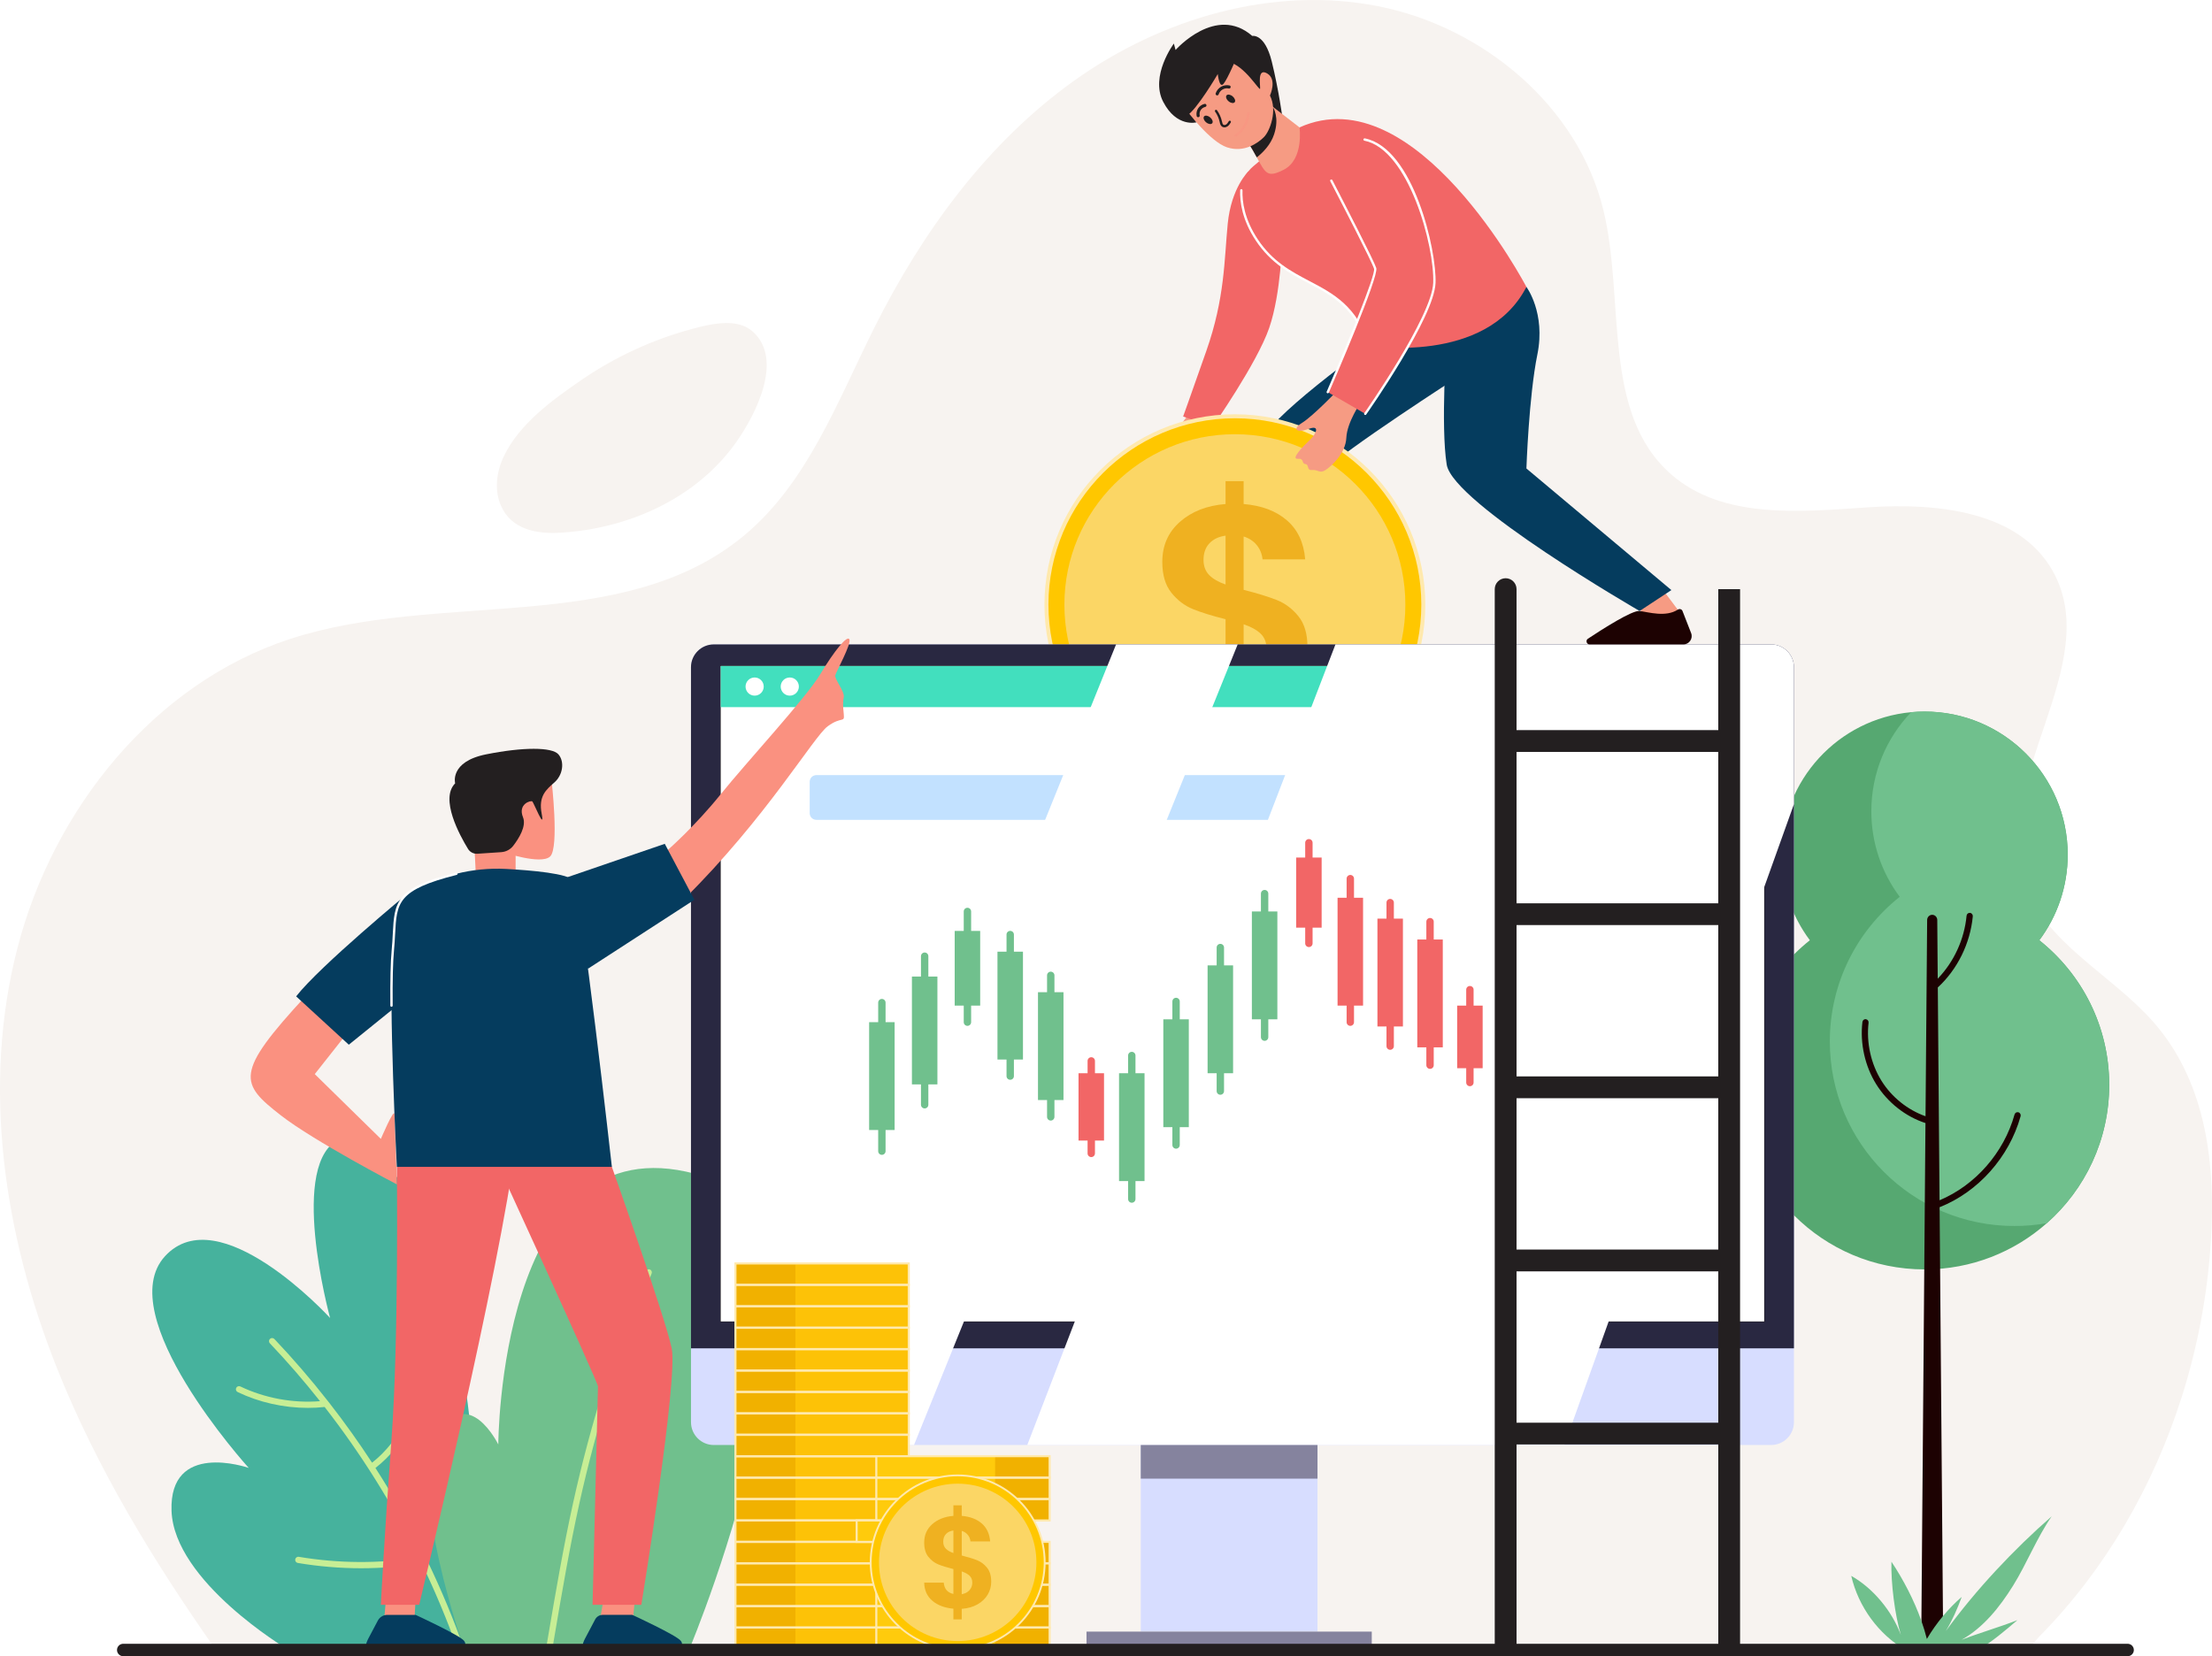 <?xml version="1.0" encoding="utf-8"?>
<!-- Generator: Adobe Illustrator 25.1.0, SVG Export Plug-In . SVG Version: 6.00 Build 0)  -->
<svg version="1.1" id="Layer_2" xmlns="http://www.w3.org/2000/svg" xmlns:xlink="http://www.w3.org/1999/xlink" x="0px" y="0px"
	 viewBox="0 0 2386.08 1786.94" style="enable-background:new 0 0 2386.08 1786.94;" xml:space="preserve">
<style type="text/css">
	.st0{fill:#F7F3F0;}
	.st1{fill:#56A871;}
	.st2{fill:#70C08D;}
	.st3{fill:#46B29D;}
	.st4{fill:#C7EE95;}
	.st5{fill:#231F20;}
	.st6{fill:#F69B83;}
	.st7{fill:#F26666;}
	.st8{fill:#1D0202;}
	.st9{fill:#053C5E;}
	.st10{fill:#FA9180;}
	.st11{fill:#FFC700;}
	.st12{fill:#FFE9AD;}
	.st13{fill:#FBD665;}
	.st14{fill:#EFB121;}
	.st15{fill:#D7DDFF;}
	.st16{fill:#292841;}
	.st17{fill:none;stroke:#231F20;stroke-miterlimit:10;}
	.st18{fill:#FFFFFF;}
	.st19{fill:#C2E1FF;}
	.st20{fill:#42DFBE;}
	.st21{fill:#A6A6C9;}
	.st22{fill:#85839E;}
	.st23{filter:url(#Adobe_OpacityMaskFilter);}
	.st24{filter:url(#Adobe_OpacityMaskFilter_1_);}
	.st25{mask:url(#SVGID_1_);fill:url(#SVGID_2_);}
	.st26{fill:url(#SVGID_3_);}
	.st27{filter:url(#Adobe_OpacityMaskFilter_2_);}
	.st28{filter:url(#Adobe_OpacityMaskFilter_3_);}
	.st29{mask:url(#SVGID_4_);fill:url(#SVGID_5_);}
	.st30{fill:url(#SVGID_6_);}
	.st31{fill:#FDC207;}
	.st32{fill:#F1B100;}
	.st33{fill:#FFCB0C;}
	.st34{opacity:0.46;}
</style>
<g>
	<path class="st0" d="M2385.62,1324.17c-2.49,61.93-13.37,123.89-32.26,183.3c-30.54,95.97-81.92,185.32-152.49,257.12
		c-0.6,0.6-1.21,1.21-1.78,1.85c-2.25,2.25-11.02,13.78-13.94,13.78H232.93c-67.34-95.83-128.46-195.97-171.67-304.57
		c-57.02-143.41-81.12-303.96-42.31-453.36C57.73,872.93,166,737.48,312.67,689.46c161.36-52.82,359.24-3.12,489.85-111.59
		c68.52-56.85,100.84-144.83,140.69-224.46c51.68-103.29,121.84-199.63,215.93-266.7c94.09-67.04,214.11-102.35,327.45-80.01
		c113.37,22.35,215.99,108.1,243.08,220.4c23.52,97.55-2.49,218.48,72.95,284.64c55.71,48.79,139.08,40.52,212.97,35.58
		c73.86-4.94,162.2,4.1,198.59,68.58c56.82,100.74-67.98,226.68-30.71,336.16c22.38,65.69,94.09,98.82,139.78,151.04
		C2376.51,1163.95,2388.78,1245.98,2385.62,1324.17z"/>
	<path class="st1" d="M2275.2,1170.44c0,59.44-26.01,112.77-67.3,149.26c-35.11,31.05-81.28,49.9-131.86,49.9
		c-110.01,0-199.16-89.15-199.16-199.16c0-63.21,29.47-119.49,75.4-155.98c-19.25-25.77-30.65-57.73-30.65-92.34
		c0-80.41,61.42-146.44,139.92-153.73c4.77-0.44,9.61-0.67,14.48-0.67c85.28,0,154.4,69.12,154.4,154.4
		c0,34.61-11.39,66.57-30.65,92.34C2245.73,1050.95,2275.2,1107.23,2275.2,1170.44z"/>
	<path class="st2" d="M2275.2,1170.44c0,59.44-26.01,112.77-67.3,149.26c-11.32,2.02-22.98,3.06-34.91,3.06
		c-110.01,0-199.16-89.18-199.16-199.16c0-63.24,29.47-119.52,75.4-156.01c-19.25-25.74-30.64-57.69-30.64-92.3
		c0-41.5,16.36-79.17,42.98-106.89c4.77-0.44,9.61-0.67,14.48-0.67c85.28,0,154.4,69.12,154.4,154.4
		c0,34.61-11.39,66.57-30.65,92.34C2245.73,1050.95,2275.2,1107.23,2275.2,1170.44z"/>
	<g>
		<path class="st3" d="M508.71,1779.09H309.59c0,0-121.94-72.68-124.56-149.09c-2.59-75.37,80.95-47.01,83.27-46.24
			c-1.92-2.12-148.69-164.78-90.29-228.43c58.13-63.34,175.57,63.94,178.06,66.67c-0.84-3.23-46-169.66,11.39-193.48
			c57.93-24.06,132.49,177.76,141.26,329.94C517.48,1710.61,508.71,1779.09,508.71,1779.09z"/>
		<path class="st4" d="M500.62,1779.09h-7.16c-11.22-31.49-24.09-62.26-38.61-92.31c-21.67,3.49-43.51,5.24-65.32,5.24
			c-22.82,0-45.63-1.92-68.31-5.71c-1.81-0.3-3.06-2.02-2.76-3.86c0.3-1.81,2.05-3.09,3.86-2.76c42.94,7.19,86.46,7.46,129.44,0.77
			c-28.16-57.39-62.2-111.86-101.58-162.43c-5.98,0.67-12,0.97-18.04,0.97c-26.08,0-52.39-5.85-75.77-17.07
			c-1.68-0.81-2.39-2.82-1.58-4.5c0.81-1.65,2.79-2.35,4.47-1.55c26.41,12.63,56.72,18.21,85.95,15.89
			c-17.07-21.57-35.11-42.44-54.13-62.47c-1.28-1.34-1.21-3.46,0.13-4.74c1.34-1.28,3.46-1.21,4.74,0.1
			c20.23,21.34,39.42,43.58,57.43,66.6c0.81,0.94,1.55,1.88,2.25,2.86c16.16,20.7,31.38,42.07,45.7,64.01
			c30.61-23.92,48.59-62.74,47.01-101.55c-0.07-1.88,1.34-3.43,3.23-3.53c1.78-0.13,3.39,1.38,3.49,3.23
			c1.68,41.2-17.51,82.33-50.07,107.53c0,0.03,0,0.03,0,0.03c19.79,30.81,37.77,62.74,53.8,95.63c0.87,1.71,1.71,3.43,2.49,5.14
			C476.05,1715.34,489.19,1746.86,500.62,1779.09z"/>
	</g>
	<g>
		<path class="st2" d="M743.67,1779.09H500.69c0,0-61.96-175.27-28.8-231.08c33.17-55.81,65.62,10.45,65.62,10.45
			s0.87-338.21,202.65-294.35C941.92,1307.99,743.67,1779.09,743.67,1779.09z"/>
		<g>
			<path class="st4" d="M702.91,1374.05c-33.03,80.07-59.27,163.58-77.99,248.15c-10.58,47.88-18.95,97.11-27.05,144.72l-2.08,12.16
				h-6.82l2.25-13.27c8.13-47.72,16.53-97.01,27.15-145.06c18.78-84.98,45.13-168.85,78.33-249.26c0.71-1.71,2.69-2.52,4.37-1.81
				C702.78,1370.39,703.62,1372.33,702.91,1374.05z"/>
		</g>
	</g>
	<path class="st5" d="M1290.63,132c0,0-21.43,5.79-35.9-22.17c-14.48-27.96,11.51-62.84,11.51-62.84l1.85,6.91
		c0,0,43.55-49.35,82.7-15.13c0,0,13.49-3.04,21.05,27.6s11.84,62.55,11.84,62.55s-12.83-17.44-21.71-24.02
		s-26.64-27.88-33.22-31.05c-6.59-3.17-5.6-3.82-17.11,1.44c-11.51,5.26-20.07,19.08-22.04,22.37
		C1287.62,100.94,1276.2,111.4,1290.63,132z"/>
	<path class="st6" d="M1283.73,444.39c0,0-13.21,20.62-23.52,26.42c-10.31,5.8-27.39,10.63-26.1,15.47
		c1.29,4.83,6.12,5.48,14.82,2.9c8.7-2.58-1.61,6.2-9.67,19.69c-8.06,13.5,2.58,12.53,8.38,9.63c5.8-2.9,1.93,5.48,11.28,0.97
		c9.34-4.51,12.08-0.32,17.32-5.8c5.24-5.48,10.07-5.16,11.36-17.08c1.29-11.92,20.62-46.08,20.62-46.08L1283.73,444.39z"/>
	<path class="st7" d="M1346.51,185.02c0,0-18.32,17.52-22.15,56.25c-3.83,38.73-2.94,80.05-23.15,137.52
		c-20.2,57.47-24.97,70.58-24.97,70.58l31.63,11.24c0,0,48.1-68.71,61.21-106.81c13.12-38.1,13.59-93.7,14.6-95.57
		C1384.7,256.36,1346.51,185.02,1346.51,185.02z"/>
	<polygon class="st6" points="1793.17,635.64 1812.81,661.74 1780.7,678.84 1766.61,652.73 	"/>
	<path class="st8" d="M1247.75,695.27c-3.32,0-4.63-4.3-1.87-6.13c15.92-10.55,47.86-30.93,55.78-29.92
		c9.77,1.25,28.25,6.98,41.23-1.5c1.81-1.18,4.23-0.53,5.02,1.48l9.31,23.85c2.29,5.87-2.04,12.21-8.34,12.21H1247.75z"/>
	<path class="st9" d="M1646.54,309.56c0,0,20.99,27.91,11.79,73.04c-9.19,45.13-11.79,122.85-11.79,122.85l156.37,131.21
		l-34.26,22.56c0,0-201.41-116.16-208.09-157.95c-6.69-41.79,0-135.39,0-135.39S1601.32,305.05,1646.54,309.56z"/>
	<path class="st9" d="M1574.59,405.54c0,0-125.67,80.74-149.12,104.84c-23.44,24.09-90.39,160.19-90.39,160.19l-33.87-7.16
		c0,0,46.13-158.88,60.46-189.49c14.32-30.6,131.1-112.65,131.1-112.65l106.57-9.77L1574.59,405.54z"/>
	<polygon class="st10" points="416.29,1726 413.96,1752.16 446.85,1750.61 448.45,1723.93 	"/>
	<polygon class="st10" points="651.75,1721.37 646.44,1752.16 682.22,1752.16 685.72,1717.65 	"/>
	<path class="st9" d="M397.26,1767.99l10.3-19.48c2.01-3.81,5.97-6.19,10.27-6.19h30.48c0,0,47.7,21.99,52.27,27.98
		c4.57,5.99-3.27,9.95-8.49,9.93c-4.3-0.01-68.79,0-91.49,0c-3.86,0-6.59-3.78-5.38-7.45l0,0
		C395.76,1771.13,396.44,1769.53,397.26,1767.99z"/>
	<path class="st9" d="M631.03,1767.99l10.97-20.75c1.6-3.03,4.75-4.93,8.18-4.93h31.9c0,0,47.7,21.99,52.27,27.98
		c4.57,5.99-3.27,9.95-8.49,9.93c-4.3-0.01-68.79,0-91.49,0c-3.86,0-6.59-3.78-5.38-7.45l0,0
		C629.53,1771.13,630.21,1769.53,631.03,1767.99z"/>
	<path class="st10" d="M374.21,1114.97l-34.67,43.91l71.29,69.9c0,0,14.4-33.77,14.68-26.75c0.29,7.03,2.72,75.9,2.72,75.9
		s-89.47-46.69-125.08-74.39c-44.66-34.74-50.45-45.49,26.23-128.53L374.21,1114.97z"/>
	<g>
		<g>
			
				<ellipse transform="matrix(0.707 -0.707 0.707 0.707 -71.16 1132.987)" class="st11" cx="1332.06" cy="652.39" rx="203.26" ry="203.26"/>
			<path class="st12" d="M1126.64,652.39c0-113.27,92.15-205.42,205.42-205.42c113.27,0,205.42,92.15,205.42,205.42
				s-92.15,205.42-205.42,205.42C1218.79,857.81,1126.64,765.66,1126.64,652.39z M1130.95,652.39
				c0,110.89,90.22,201.11,201.11,201.11c110.89,0,201.11-90.22,201.11-201.11c0-110.89-90.22-201.11-201.11-201.11
				C1221.17,451.28,1130.95,541.5,1130.95,652.39z"/>
		</g>
		<circle class="st13" cx="1332.06" cy="652.39" r="183.9"/>
		<g>
			<path class="st14" d="M1402.27,727.63c-5.38,9.24-13.3,16.86-23.76,22.84c-10.46,5.99-22.8,9.49-37.01,10.51v24.67H1322v-24.98
				c-20.31-1.83-36.66-7.97-49.04-18.43c-12.39-10.46-18.78-24.62-19.19-42.49h45.69c1.22,14.62,8.73,23.45,22.54,26.5v-58.18
				c-14.62-3.65-26.4-7.31-35.33-10.96c-8.94-3.66-16.65-9.55-23.15-17.67c-6.5-8.12-9.75-19.19-9.75-33.2
				c0-17.67,6.35-32.08,19.04-43.25c12.69-11.16,29.09-17.56,49.19-19.19v-24.67h19.49v24.67c19.49,1.62,35.08,7.51,46.76,17.67
				c11.68,10.15,18.22,24.17,19.64,42.03h-45.99c-0.61-5.89-2.69-11.01-6.24-15.38c-3.55-4.36-8.28-7.46-14.16-9.29v57.57
				c15.23,3.86,27.26,7.57,36.09,11.12c8.83,3.56,16.5,9.34,23,17.36c6.5,8.02,9.75,19.04,9.75,33.05
				C1410.34,708.49,1407.64,718.38,1402.27,727.63z M1304.34,620.41c4.06,4.17,9.95,7.57,17.66,10.21v-52.7
				c-7.31,1.02-13.1,3.76-17.36,8.23c-4.27,4.47-6.4,10.46-6.4,17.97C1298.25,610.81,1300.27,616.25,1304.34,620.41z
				 M1359.62,717.42c4.36-4.87,6.55-10.76,6.55-17.67c0-6.7-2.13-12.08-6.39-16.14c-4.27-4.06-10.36-7.41-18.28-10.05v53.3
				C1349.21,725.44,1355.25,722.29,1359.62,717.42z"/>
		</g>
	</g>
	<path class="st15" d="M1935.12,719.9v814.52c0,13.58-11.02,24.63-24.63,24.63H770c-13.61,0-24.63-11.06-24.63-24.63V719.9
		c0-13.61,11.02-24.63,24.63-24.63h1140.49C1924.09,695.27,1935.12,706.29,1935.12,719.9z"/>
	<path class="st16" d="M1935.12,719.9v734.85H745.36V719.9c0-13.61,11.02-24.63,24.63-24.63h1140.49
		C1924.09,695.27,1935.12,706.29,1935.12,719.9z"/>
	<rect x="777.45" y="718.56" class="st17" width="1125.57" height="707.19"/>
	<rect x="777.45" y="718.56" class="st18" width="1125.57" height="707.19"/>
	<path class="st19" d="M1817.66,884.54H880.6c-3.97,0-7.18-3.21-7.18-7.18v-33.89c0-3.97,3.21-7.18,7.18-7.18h937.06
		c3.97,0,7.18,3.21,7.18,7.18v33.89C1824.83,881.33,1821.62,884.54,1817.66,884.54z"/>
	<rect x="777.45" y="718.56" class="st20" width="1125.57" height="44.39"/>
	<circle class="st18" cx="814.03" cy="740.75" r="9.8"/>
	<circle class="st18" cx="851.94" cy="740.75" r="9.8"/>
	<circle class="st18" cx="889.86" cy="740.75" r="9.8"/>
	
		<ellipse transform="matrix(0.25 -0.968 0.968 0.25 -450.686 2424.84)" class="st21" cx="1340.24" cy="1503.4" rx="37.69" ry="37.69"/>
	<rect x="1230.55" y="1559.05" class="st15" width="190.64" height="201.32"/>
	<rect x="1172.01" y="1760.37" class="st22" width="307.71" height="19.86"/>
	<defs>
		<filter id="Adobe_OpacityMaskFilter" filterUnits="userSpaceOnUse" x="854.74" y="695.27" width="480.34" height="863.78">
			<feFlood  style="flood-color:white;flood-opacity:1" result="back"/>
			<feBlend  in="SourceGraphic" in2="back" mode="normal"/>
		</filter>
	</defs>
	<mask maskUnits="userSpaceOnUse" x="854.74" y="695.27" width="480.34" height="863.78" id="SVGID_1_">
		<g class="st23">
			<defs>
				<filter id="Adobe_OpacityMaskFilter_1_" filterUnits="userSpaceOnUse" x="854.74" y="695.27" width="480.34" height="863.78">
					<feFlood  style="flood-color:white;flood-opacity:1" result="back"/>
					<feBlend  in="SourceGraphic" in2="back" mode="normal"/>
				</filter>
			</defs>
			<mask maskUnits="userSpaceOnUse" x="854.74" y="695.27" width="480.34" height="863.78" id="SVGID_1_">
				<g class="st24">
				</g>
			</mask>
			<linearGradient id="SVGID_2_" gradientUnits="userSpaceOnUse" x1="992.755" y1="1384.372" x2="1770.999" y2="-575.111">
				<stop  offset="0" style="stop-color:#000000"/>
				<stop  offset="1" style="stop-color:#FFFFFF"/>
			</linearGradient>
			<polygon class="st25" points="1335.08,695.27 1028.09,1454.75 985.92,1559.05 854.74,1559.05 896.91,1454.75 1203.9,695.27 			
				"/>
		</g>
	</mask>
	<linearGradient id="SVGID_3_" gradientUnits="userSpaceOnUse" x1="992.755" y1="1384.372" x2="1770.999" y2="-575.111">
		<stop  offset="0" style="stop-color:#FFFFFF"/>
		<stop  offset="1" style="stop-color:#FFFFFF"/>
	</linearGradient>
	<polygon class="st26" points="1335.08,695.27 1028.09,1454.75 985.92,1559.05 854.74,1559.05 896.91,1454.75 1203.9,695.27 	"/>
	<defs>
		<filter id="Adobe_OpacityMaskFilter_2_" filterUnits="userSpaceOnUse" x="1108.13" y="695.27" width="826.98" height="863.78">
			<feFlood  style="flood-color:white;flood-opacity:1" result="back"/>
			<feBlend  in="SourceGraphic" in2="back" mode="normal"/>
		</filter>
	</defs>
	<mask maskUnits="userSpaceOnUse" x="1108.13" y="695.27" width="826.98" height="863.78" id="SVGID_4_">
		<g class="st27">
			<defs>
				<filter id="Adobe_OpacityMaskFilter_3_" filterUnits="userSpaceOnUse" x="1108.13" y="695.27" width="826.98" height="863.78">
					<feFlood  style="flood-color:white;flood-opacity:1" result="back"/>
					<feBlend  in="SourceGraphic" in2="back" mode="normal"/>
				</filter>
			</defs>
			<mask maskUnits="userSpaceOnUse" x="1108.13" y="695.27" width="826.98" height="863.78" id="SVGID_4_">
				<g class="st28">
				</g>
			</mask>
			<linearGradient id="SVGID_5_" gradientUnits="userSpaceOnUse" x1="1397.957" y1="1545.305" x2="2176.201" y2="-414.177">
				<stop  offset="0" style="stop-color:#000000"/>
				<stop  offset="1" style="stop-color:#FFFFFF"/>
			</linearGradient>
			<path class="st29" d="M1935.12,719.9v147.71l-210.25,587.13l-37.37,104.3h-579.37l40.12-104.3l292.31-759.48h469.93
				C1924.09,695.27,1935.12,706.29,1935.12,719.9z"/>
		</g>
	</mask>
	<linearGradient id="SVGID_6_" gradientUnits="userSpaceOnUse" x1="1397.957" y1="1545.305" x2="2176.201" y2="-414.177">
		<stop  offset="0" style="stop-color:#FFFFFF"/>
		<stop  offset="1" style="stop-color:#FFFFFF"/>
	</linearGradient>
	<path class="st30" d="M1935.12,719.9v147.71l-210.25,587.13l-37.37,104.3h-579.37l40.12-104.3l292.31-759.48h469.93
		C1924.09,695.27,1935.12,706.29,1935.12,719.9z"/>
	<path class="st7" d="M1351.91,179.4c-7.7,6.48-12.51,15.86-12.88,25.92c-0.47,12.97,2.33,32.01,16.64,53.55
		c37.32,56.16,95.31,39.36,120.84,114.08c0,0,126.44,21.13,170.03-63.37c0,0-119.49-228.6-244.76-172.12L1351.91,179.4z"/>
	<g>
		<path class="st18" d="M1476.51,374.19c-0.53,0-1.01-0.33-1.19-0.85c-14.24-41.69-38.45-54.43-64.08-67.92
			c-19.75-10.39-40.18-21.14-56.62-45.87c-14.74-22.18-17.3-41.77-16.85-54.29c0.03-0.68,0.58-1.21,1.26-1.21c0.01,0,0.03,0,0.05,0
			c0.7,0.03,1.24,0.61,1.21,1.31c-0.44,12.15,2.06,31.18,16.43,52.8c16.08,24.2,36.22,34.79,55.69,45.03
			c26.09,13.72,50.72,26.69,65.29,69.33c0.23,0.66-0.12,1.37-0.78,1.6C1476.78,374.17,1476.65,374.19,1476.51,374.19z"/>
	</g>
	<path class="st6" d="M1442.56,421.55c0,0-25.95,27.1-37.82,34.53c-11.87,7.43-5.52,11.3,7.18,6.61c12.7-4.69,7.45,6.07,0.83,12.15
		c-6.63,6.07-20.71,20.71-12.98,20.15c7.73-0.55,3.59,4.96,8.28,5.65c4.69,0.7,0.83,7.05,7.45,6.49c6.63-0.55,8.01,4.14,14.36,0
		s21.67-17.95,22.43-34.79s15.39-37.82,15.39-37.82L1442.56,421.55z"/>
	<path class="st7" d="M428.06,1258.94c0,0,2.28,185.16-5.8,294.73c-8.08,109.58-11.44,177.78-11.44,177.78h41.37
		c0,0,88.33-365.63,103.99-496.45h-90.57L428.06,1258.94z"/>
	<path class="st7" d="M531.99,1245.51c0,0,113.04,245.63,113.04,250.31c0,4.68-5.85,235.64-5.85,235.64h52.63
		c0,0,39.77-242.92,32.75-276.71c-7.02-33.79-64.56-195.81-64.56-195.81l-17.32-23.93L531.99,1245.51z"/>
	<path class="st10" d="M720.51,916.88c0,0,29.09-25.34,56.93-59.96c27.84-34.62,91.99-103.86,107.27-129.32
		c15.27-25.46,29.53-43.02,31.57-37.68c2.04,5.34-14.26,34.62-15.27,38.69c-1.02,4.07,10.18,17.31,9.16,23.42
		c-1.02,6.11-1.02,8.15,0,18.33c1.02,10.18-2.04,2.04-17.31,13.24c-15.27,11.2-66.19,98.77-154.77,186.34l-26.47-44.79
		L720.51,916.88z"/>
	<g>
		<g>
			<g>
				<rect x="793.32" y="1755.98" class="st31" width="186.95" height="23.11"/>
			</g>
			<g>
				<rect x="793.32" y="1732.88" class="st31" width="186.95" height="23.11"/>
			</g>
			<g>
				<rect x="793.32" y="1709.77" class="st31" width="186.95" height="23.11"/>
			</g>
			<g>
				<rect x="793.32" y="1686.66" class="st31" width="186.95" height="23.11"/>
			</g>
			<g>
				<rect x="793.32" y="1663.56" class="st31" width="186.95" height="23.11"/>
			</g>
			<g>
				<rect x="793.32" y="1640.45" class="st31" width="186.95" height="23.11"/>
			</g>
			<g>
				<rect x="793.32" y="1617.34" class="st31" width="186.95" height="23.11"/>
			</g>
			<g>
				<rect x="793.32" y="1594.24" class="st31" width="186.95" height="23.11"/>
			</g>
			<g>
				<rect x="793.32" y="1571.13" class="st31" width="186.95" height="23.11"/>
			</g>
			<rect x="793.32" y="1572.24" class="st32" width="64.7" height="206.84"/>
			<path class="st12" d="M981.39,1780.21H792.21v-25.34h189.18V1780.21z M794.44,1777.97h184.72v-20.88H794.44V1777.97z"/>
			<path class="st12" d="M981.39,1757.1H792.21v-25.34h189.18V1757.1z M794.44,1754.87h184.72v-20.88H794.44V1754.87z"/>
			<path class="st12" d="M981.39,1733.99H792.21v-25.34h189.18V1733.99z M794.44,1731.76h184.72v-20.88H794.44V1731.76z"/>
			<path class="st12" d="M981.39,1710.88H792.21v-25.34h189.18V1710.88z M794.44,1708.65h184.72v-20.88H794.44V1708.65z"/>
			<path class="st12" d="M981.39,1687.78H792.21v-25.34h189.18V1687.78z M794.44,1685.55h184.72v-20.88H794.44V1685.55z"/>
			<path class="st12" d="M981.39,1664.67H792.21v-25.34h189.18V1664.67z M794.44,1662.44h184.72v-20.88H794.44V1662.44z"/>
			<path class="st12" d="M981.39,1641.57H792.21v-25.34h189.18V1641.57z M794.44,1639.33h184.72v-20.88H794.44V1639.33z"/>
			<path class="st12" d="M981.39,1618.46H792.21v-25.34h189.18V1618.46z M794.44,1616.23h184.72v-20.88H794.44V1616.23z"/>
			<path class="st12" d="M981.39,1595.35H792.21v-25.34h189.18V1595.35z M794.44,1593.12h184.72v-20.88H794.44V1593.12z"/>
		</g>
		<g>
			<g>
				<rect x="793.32" y="1548.02" class="st31" width="186.95" height="23.11"/>
			</g>
			<g>
				<rect x="793.32" y="1524.91" class="st31" width="186.95" height="23.11"/>
			</g>
			<g>
				<rect x="793.32" y="1501.81" class="st31" width="186.95" height="23.11"/>
			</g>
			<g>
				<rect x="793.32" y="1478.7" class="st31" width="186.95" height="23.11"/>
			</g>
			<g>
				<rect x="793.32" y="1455.6" class="st31" width="186.95" height="23.11"/>
			</g>
			<g>
				<rect x="793.32" y="1432.49" class="st31" width="186.95" height="23.11"/>
			</g>
			<g>
				<rect x="793.32" y="1409.38" class="st31" width="186.95" height="23.11"/>
			</g>
			<g>
				<rect x="793.32" y="1386.28" class="st31" width="186.95" height="23.11"/>
			</g>
			<g>
				<rect x="793.32" y="1363.17" class="st31" width="186.95" height="23.11"/>
			</g>
			<rect x="793.32" y="1364.28" class="st32" width="64.7" height="206.84"/>
			<path class="st12" d="M981.39,1572.24H792.21v-25.34h189.18V1572.24z M794.44,1570.01h184.72v-20.88H794.44V1570.01z"/>
			<path class="st12" d="M981.39,1549.14H792.21v-25.34h189.18V1549.14z M794.44,1546.91h184.72v-20.88H794.44V1546.91z"/>
			<path class="st12" d="M981.39,1526.03H792.21v-25.34h189.18V1526.03z M794.44,1523.8h184.72v-20.88H794.44V1523.8z"/>
			<path class="st12" d="M981.39,1502.92H792.21v-25.34h189.18V1502.92z M794.44,1500.69h184.72v-20.88H794.44V1500.69z"/>
			<path class="st12" d="M981.39,1479.82H792.21v-25.34h189.18V1479.82z M794.44,1477.59h184.72v-20.88H794.44V1477.59z"/>
			<path class="st12" d="M981.39,1456.71H792.21v-25.34h189.18V1456.71z M794.44,1454.48h184.72v-20.88H794.44V1454.48z"/>
			<path class="st12" d="M981.39,1433.6H792.21v-25.34h189.18V1433.6z M794.44,1431.37h184.72v-20.88H794.44V1431.37z"/>
			<path class="st12" d="M981.39,1410.5H792.21v-25.34h189.18V1410.5z M794.44,1408.27h184.72v-20.88H794.44V1408.27z"/>
			<path class="st12" d="M981.39,1387.39H792.21v-25.34h189.18V1387.39z M794.44,1385.16h184.72v-20.88H794.44V1385.16z"/>
		</g>
		<g>
			<g>
				<rect x="945.28" y="1571.13" class="st33" width="186.95" height="23.11"/>
			</g>
			<g>
				<rect x="945.28" y="1594.24" class="st33" width="186.95" height="23.11"/>
			</g>
			<g>
				<rect x="945.28" y="1617.34" class="st33" width="186.95" height="23.11"/>
			</g>
			<g>
				<rect x="924.09" y="1640.45" class="st33" width="186.95" height="23.11"/>
			</g>
			<g>
				<rect x="945.28" y="1663.56" class="st33" width="186.95" height="23.11"/>
			</g>
			<g>
				<rect x="945.28" y="1686.66" class="st33" width="186.95" height="23.11"/>
			</g>
			<g>
				<rect x="945.28" y="1709.77" class="st33" width="186.95" height="23.11"/>
			</g>
			<g>
				<rect x="945.28" y="1732.88" class="st33" width="186.95" height="23.11"/>
			</g>
			<g>
				<rect x="945.28" y="1755.98" class="st33" width="186.95" height="23.11"/>
			</g>
			<polygon class="st32" points="1073.42,1571.13 1073.42,1779.09 1132.23,1779.09 1132.23,1663.56 1111.04,1663.56 
				1111.04,1640.45 1132.23,1640.45 1132.23,1571.13 			"/>
			<path class="st12" d="M944.16,1570.01h189.18v25.34H944.16V1570.01z M1131.11,1572.24H946.39v20.88h184.72V1572.24z"/>
			<path class="st12" d="M944.16,1593.12h189.18v25.34H944.16V1593.12z M1131.11,1595.35H946.39v20.88h184.72V1595.35z"/>
			<path class="st12" d="M944.16,1616.23h189.18v25.34H944.16V1616.23z M1131.11,1618.46H946.39v20.88h184.72V1618.46z"/>
			<path class="st12" d="M922.98,1639.33h189.18v25.34H922.98V1639.33z M1109.92,1641.57H925.21v20.88h184.72V1641.57z"/>
			<path class="st12" d="M944.16,1662.44h189.18v25.34H944.16V1662.44z M1131.11,1664.67H946.39v20.88h184.72V1664.67z"/>
			<path class="st12" d="M944.16,1685.55h189.18v25.34H944.16V1685.55z M1131.11,1687.78H946.39v20.88h184.72V1687.78z"/>
			<path class="st12" d="M944.16,1708.65h189.18v25.34H944.16V1708.65z M1131.11,1710.88H946.39v20.88h184.72V1710.88z"/>
			<path class="st12" d="M944.16,1731.76h189.18v25.34H944.16V1731.76z M1131.11,1733.99H946.39v20.88h184.72V1733.99z"/>
			<path class="st12" d="M944.16,1754.87h189.18v25.34H944.16V1754.87z M1131.11,1757.1H946.39v20.88h184.72V1757.1z"/>
		</g>
		<g>
			<g>
				
					<ellipse transform="matrix(0.707 -0.707 0.707 0.707 -889.371 1224.204)" class="st11" cx="1033.06" cy="1685.67" rx="93.84" ry="93.84"/>
				<path class="st12" d="M938.22,1685.67c0-52.29,42.54-94.84,94.84-94.84c52.29,0,94.84,42.54,94.84,94.84
					s-42.54,94.83-94.84,94.83C980.77,1780.5,938.22,1737.96,938.22,1685.67z M940.22,1685.67c0,51.19,41.65,92.84,92.84,92.84
					c51.19,0,92.84-41.65,92.84-92.84c0-51.19-41.65-92.84-92.84-92.84C981.87,1592.82,940.22,1634.47,940.22,1685.67z"/>
			</g>
			<circle class="st13" cx="1033.06" cy="1685.67" r="84.9"/>
			<g>
				<path class="st14" d="M1065.47,1720.4c-2.49,4.27-6.14,7.78-10.97,10.55c-4.83,2.77-10.52,4.38-17.08,4.85v11.39h-9v-11.53
					c-9.37-0.84-16.92-3.68-22.64-8.51c-5.72-4.83-8.67-11.37-8.86-19.62h21.09c0.56,6.75,4.03,10.83,10.41,12.23v-26.86
					c-6.75-1.69-12.19-3.37-16.31-5.06c-4.13-1.69-7.69-4.41-10.69-8.16c-3-3.75-4.5-8.86-4.5-15.33c0-8.16,2.93-14.81,8.79-19.97
					c5.86-5.15,13.43-8.11,22.71-8.86v-11.39h9v11.39c9,0.75,16.19,3.47,21.59,8.16c5.39,4.69,8.41,11.16,9.07,19.41h-21.23
					c-0.28-2.72-1.24-5.08-2.88-7.1c-1.64-2.02-3.82-3.45-6.54-4.29v26.58c7.03,1.78,12.59,3.49,16.66,5.13
					c4.08,1.64,7.62,4.31,10.62,8.01c3,3.7,4.5,8.79,4.5,15.26C1069.2,1711.57,1067.96,1716.14,1065.47,1720.4z M1020.26,1670.9
					c1.87,1.92,4.59,3.49,8.16,4.71v-24.33c-3.37,0.47-6.05,1.74-8.01,3.8c-1.97,2.06-2.95,4.83-2.95,8.3
					C1017.45,1666.47,1018.39,1668.98,1020.26,1670.9z M1045.79,1715.69c2.01-2.25,3.02-4.97,3.02-8.16c0-3.09-0.98-5.58-2.95-7.45
					c-1.97-1.87-4.78-3.42-8.44-4.64v24.61C1040.98,1719.39,1043.77,1717.94,1045.79,1715.69z"/>
			</g>
		</g>
	</g>
	<path class="st5" d="M1853.5,635.63v152.12h-217.61V635.63c0-6.49-5.28-11.76-11.76-11.76c-6.48,0-11.76,5.28-11.76,11.76v1144.59
		h23.52v-221.74h217.61v222.01h23.52V635.63H1853.5z M1635.89,811.27h217.61v163.31h-217.61V811.27z M1635.89,998.09h217.61v163.27
		h-217.61V998.09z M1635.89,1184.89h217.61v163.27h-217.61V1184.89z M1635.89,1534.96v-163.27h217.61v163.27H1635.89z"/>
	<g>
		<rect x="937.53" y="1102.84" class="st2" width="27.5" height="116.36"/>
		<rect x="983.68" y="1053.62" class="st2" width="27.5" height="116.36"/>
		<rect x="1029.82" y="1004.4" class="st2" width="27.5" height="80.57"/>
		<rect x="1075.97" y="1026.79" class="st2" width="27.5" height="116.36"/>
		<rect x="1119.68" y="1070.5" class="st2" width="27.5" height="116.36"/>
		<rect x="1163.4" y="1157.94" class="st7" width="27.5" height="72.64"/>
		<rect x="1207.11" y="1157.94" class="st2" width="27.5" height="116.36"/>
		<rect x="1254.87" y="1099.76" class="st2" width="27.5" height="116.36"/>
		<rect x="1302.63" y="1041.58" class="st2" width="27.5" height="116.36"/>
		<rect x="1350.39" y="983.4" class="st2" width="27.5" height="116.36"/>
		<rect x="1398.15" y="925.22" class="st7" width="27.5" height="75.65"/>
		<rect x="1442.83" y="968.61" class="st7" width="27.5" height="116.36"/>
		<rect x="1485.83" y="991.13" class="st7" width="27.5" height="116.36"/>
		<rect x="1528.83" y="1013.65" class="st7" width="27.5" height="116.36"/>
		<rect x="1571.83" y="1084.97" class="st7" width="27.5" height="67.56"/>
		<g>
			<g>
				<path class="st2" d="M951.28,1245.99c-2.2,0-3.98-1.78-3.98-3.98v-160.26c0-2.2,1.78-3.98,3.98-3.98c2.2,0,3.98,1.78,3.98,3.98
					v160.26C955.26,1244.21,953.48,1245.99,951.28,1245.99z"/>
			</g>
			<g>
				<path class="st2" d="M997.43,1195.91c-2.2,0-3.98-1.78-3.98-3.98v-160.27c0-2.2,1.78-3.98,3.98-3.98s3.98,1.78,3.98,3.98v160.27
					C1001.41,1194.13,999.63,1195.91,997.43,1195.91z"/>
			</g>
			<g>
				<path class="st2" d="M1043.57,1106.82c-2.2,0-3.98-1.78-3.98-3.98V983.4c0-2.2,1.78-3.98,3.98-3.98c2.2,0,3.98,1.78,3.98,3.98
					v119.44C1047.55,1105.04,1045.77,1106.82,1043.57,1106.82z"/>
			</g>
			<g>
				<path class="st2" d="M1089.72,1165c-2.2,0-3.98-1.78-3.98-3.98v-152.69c0-2.2,1.78-3.98,3.98-3.98s3.98,1.78,3.98,3.98v152.69
					C1093.7,1163.22,1091.92,1165,1089.72,1165z"/>
			</g>
			<g>
				<path class="st2" d="M1133.44,1209.01c-2.2,0-3.98-1.78-3.98-3.98v-152.69c0-2.2,1.78-3.98,3.98-3.98s3.98,1.78,3.98,3.98
					v152.69C1137.41,1207.23,1135.64,1209.01,1133.44,1209.01z"/>
			</g>
			<g>
				<path class="st7" d="M1177.15,1248.41c-2.2,0-3.98-1.78-3.98-3.98v-99.78c0-2.2,1.78-3.98,3.98-3.98c2.2,0,3.98,1.78,3.98,3.98
					v99.78C1181.13,1246.63,1179.35,1248.41,1177.15,1248.41z"/>
			</g>
			<g>
				<path class="st2" d="M1220.86,1297.66c-2.2,0-3.98-1.78-3.98-3.98v-154.85c0-2.2,1.78-3.98,3.98-3.98c2.2,0,3.98,1.78,3.98,3.98
					v154.85C1224.84,1295.88,1223.06,1297.66,1220.86,1297.66z"/>
			</g>
			<g>
				<path class="st2" d="M1268.62,1239.34c-2.2,0-3.98-1.78-3.98-3.98v-154.85c0-2.2,1.78-3.98,3.98-3.98c2.2,0,3.98,1.78,3.98,3.98
					v154.85C1272.6,1237.56,1270.82,1239.34,1268.62,1239.34z"/>
			</g>
			<g>
				<path class="st2" d="M1316.38,1181.16c-2.2,0-3.98-1.78-3.98-3.98v-154.85c0-2.2,1.78-3.98,3.98-3.98c2.2,0,3.98,1.78,3.98,3.98
					v154.85C1320.36,1179.38,1318.58,1181.16,1316.38,1181.16z"/>
			</g>
			<g>
				<path class="st2" d="M1364.14,1122.98c-2.2,0-3.98-1.78-3.98-3.98V964.15c0-2.2,1.78-3.98,3.98-3.98c2.2,0,3.98,1.78,3.98,3.98
					V1119C1368.12,1121.2,1366.34,1122.98,1364.14,1122.98z"/>
			</g>
			<g>
				<path class="st7" d="M1456.58,1106.82c-2.2,0-3.98-1.78-3.98-3.98V947.99c0-2.2,1.78-3.98,3.98-3.98c2.2,0,3.98,1.78,3.98,3.98
					v154.85C1460.56,1105.04,1458.78,1106.82,1456.58,1106.82z"/>
			</g>
			<g>
				<path class="st7" d="M1499.58,1132.66c-2.2,0-3.98-1.78-3.98-3.98V973.84c0-2.2,1.78-3.98,3.98-3.98s3.98,1.78,3.98,3.98v154.85
					C1503.56,1130.88,1501.78,1132.66,1499.58,1132.66z"/>
			</g>
			<g>
				<path class="st7" d="M1542.58,1153.23c-2.2,0-3.98-1.78-3.98-3.98V994.41c0-2.2,1.78-3.98,3.98-3.98c2.2,0,3.98,1.78,3.98,3.98
					v154.85C1546.56,1151.45,1544.78,1153.23,1542.58,1153.23z"/>
			</g>
			<g>
				<path class="st7" d="M1585.58,1171.94c-2.2,0-3.98-1.78-3.98-3.98v-100.19c0-2.2,1.78-3.98,3.98-3.98s3.98,1.78,3.98,3.98
					v100.19C1589.56,1170.16,1587.78,1171.94,1585.58,1171.94z"/>
			</g>
			<g>
				<path class="st7" d="M1411.9,1021.81c-2.2,0-3.98-1.78-3.98-3.98V909.26c0-2.2,1.78-3.98,3.98-3.98c2.2,0,3.98,1.78,3.98,3.98
					v108.58C1415.88,1020.03,1414.1,1021.81,1411.9,1021.81z"/>
			</g>
		</g>
	</g>
	<path class="st8" d="M2179.61,1204.38c-12.37,44.19-45.77,81.65-87.37,98.12l3.63,441.16l0.17,20.13v0.5l0.1,11.42
		c0,1.58-0.27,3.13-0.77,4.5h-22.21c-0.5-1.31-0.77-2.79-0.77-4.3v-0.2l0.23-26.88l4.37-537.13c-21.51-6.99-40.83-22.21-53.06-41.8
		c-12.23-19.59-17.68-44.09-14.95-67.24c0.24-1.92,1.88-3.29,3.73-3.02c1.85,0.24,3.16,1.95,2.92,3.86
		c-2.52,21.54,2.55,44.39,13.95,62.63c10.99,17.64,28.23,31.42,47.48,38.21l1.75-211.76c0.03-3.09,2.49-5.61,5.51-5.58
		c2.96,0.03,5.38,2.52,5.41,5.58l0.5,63.34c17.47-18.11,28.7-42.41,31.11-67.88c0.2-1.92,1.75-3.29,3.7-3.12
		c1.85,0.17,3.19,1.88,3.02,3.8c-2.82,29.27-16.53,57.09-37.74,76.68l1.88,229.6c38.54-16.16,69.39-51.24,80.91-92.57
		c0.54-1.85,2.39-2.89,4.17-2.35C2179.07,1200.58,2180.11,1202.53,2179.61,1204.38z"/>
	<path class="st2" d="M2115.9,1769.26c20.06-7.76,40.19-13.47,60.25-21.24c-13.14,11.19-27.28,23.32-42.41,32.19h-78.43
		c-28.86-16.97-50.67-46.57-58.37-79.97c23.56,13.27,43.92,37.84,53.53,63.71c-6.52-21.37-10.85-56.59-10.18-79
		c12.77,19.22,24.36,41.36,32.32,63.88c2.29,6.45,4.27,12.97,5.91,19.46c5.07-8.64,10.92-16.9,17.34-24.63
		c6.22-7.49,13-14.45,20.26-20.73c-4.64,12.77-10.18,25.34-17.2,36.86c32.66-44.83,73.52-88.24,114.25-123.79
		c-15.69,22.41-27.12,51.44-41.6,74.7C2157.09,1733.98,2139.42,1756.09,2115.9,1769.26z"/>
	<g>
		<path class="st5" d="M2295.06,1786.94H132.93c-3.71,0-6.72-3.01-6.72-6.72c0-3.71,3.01-6.72,6.72-6.72h2162.13
			c3.71,0,6.72,3.01,6.72,6.72C2301.78,1783.93,2298.77,1786.94,2295.06,1786.94z"/>
	</g>
	<path class="st0" d="M763.6,350.77c16.78-3.34,35.53-4.28,48.06,6.7c34.36,30.09,3.26,90.06-17.17,119.13
		c-43.15,61.38-117,93.99-190.49,98.19c-25.33,1.45-52.23-3.47-63.55-28.98c-7.51-16.92-4.91-37.04,3.13-53.72
		c16.85-34.94,52.02-60.41,83.22-81.87c36.54-25.14,77.4-44,120.25-55.46C752.09,353.41,757.72,351.94,763.6,350.77z"/>
	<rect x="1230.55" y="1559.05" class="st22" width="190.64" height="36.3"/>
	<path class="st10" d="M594.94,841.8c0,0,8.5,72.86-1.52,82.28c-10.02,9.41-51.23-4.84-51.23-4.84s0.83-48.9,13.28-58.01
		C567.92,852.12,594.94,841.8,594.94,841.8z"/>
	<polygon class="st10" points="556.19,902.32 556.19,945.89 513.41,945.89 511.83,915.18 	"/>
	<path class="st9" d="M492.29,942.73c17.54-4.4,35.66-6.18,53.72-5.21c27.46,1.48,67.4,4.95,72.66,12.71
		c8.11,11.97,41.35,308.71,41.35,308.71H428.06c0,0-9.3-181.5-4.34-233.35C428.2,978.78,416.91,961.66,492.29,942.73z"/>
	<path class="st9" d="M440.75,963.19c0,0-95.74,79.01-121.3,111.82l56.81,52.15l64.49-52.15V963.19z"/>
	<path class="st5" d="M504.86,915.92c-9-14.68-30.56-54.07-13.89-70.74c0,0-6.37-23.34,33.42-31.3c39.78-7.96,71.08-7.96,77.97,0
		c6.9,7.96,4.77,22.28-4.24,30.23c-9.02,7.96-17.5,14.85-13.79,33.95c3.71,19.1-8.49-11.8-10.08-13.33
		c-1.59-1.52-15.91,2.72-10.08,17.04c3.91,9.6-4.57,23.01-10.58,30.81c-3.11,4.03-7.84,6.49-12.92,6.83l-25.69,1.71
		C510.9,921.4,507,919.41,504.86,915.92z"/>
	<path class="st9" d="M612.39,946.32l104.7-35.9l31.95,60.36l-114.78,74.39C634.26,1045.17,596.46,986.48,612.39,946.32z"/>
	<path class="st8" d="M1714.74,695.27c-3.32,0-4.63-4.3-1.87-6.13c15.92-10.55,47.86-30.93,55.78-29.92
		c9.77,1.25,28.25,6.98,41.23-1.5c1.81-1.18,4.23-0.53,5.02,1.48l9.31,23.85c2.29,5.87-2.04,12.21-8.34,12.21H1714.74z"/>
	<path class="st6" d="M1384.68,183.18c-17.54,8.9-19.46,4.07-28.96-13.37c-2.45-4.47-5.38-9.78-9.21-15.89c0,0,17.71-4,23.59-35.69
		c0.3-1.48,0.54-3.06,0.77-4.67l30.91,23.89C1401.78,137.44,1406.72,171.99,1384.68,183.18z"/>
	<path class="st5" d="M1374.36,144.97c-3.73,11.42-12.5,19.99-18.65,24.83c-2.45-4.47-5.38-9.78-9.21-15.89c0,0,17.71-4,23.59-35.69
		l3.23-2.18C1373.32,116.04,1380.45,126.52,1374.36,144.97z"/>
	<path class="st6" d="M1279.8,118.79c0,0,25.41,34.19,43.89,40.2c18.48,6.01,33.27-4.62,39.73-11.09
		c6.47-6.47,14.78-28.65,6.47-44.82c0,0,8.09-17.38-3-23.85c-11.09-6.47-7.17,13.22-7.63,16.46c-0.46,3.23-16.63-25.41-34.65-29.11
		C1306.6,62.88,1263.63,106.77,1279.8,118.79z"/>
	<path class="st5" d="M1334.33,61.13c0,0-9.87,23.69-14.48,29.28c-4.61,5.59-6.25-10.53-6.25-10.53s-22.7,38.82-33.56,45.07
		c-10.86,6.25-14.8-17.44-9.87-26.98c4.93-9.54,12.5-25.08,24.67-31.62C1307.03,59.82,1323.81,56.53,1334.33,61.13z"/>
	<path class="st5" d="M1305.44,126.68c2.41,2.05,3.37,4.89,2.14,6.34c-1.23,1.45-4.19,0.96-6.6-1.09c-2.41-2.05-3.37-4.89-2.14-6.34
		C1300.07,124.15,1303.02,124.63,1305.44,126.68z"/>
	<path class="st5" d="M1329.68,103.99c2.41,2.05,3.37,4.89,2.14,6.34c-1.23,1.45-4.19,0.96-6.6-1.09s-3.37-4.89-2.14-6.34
		C1324.32,101.45,1327.27,101.94,1329.68,103.99z"/>
	<g>
		<path class="st5" d="M1292.46,126.48c-0.78,0-1.49-0.55-1.64-1.35c-0.56-2.84,0.03-5.86,1.61-8.28c1.59-2.42,4.13-4.16,6.96-4.76
			c0.9-0.2,1.8,0.38,2,1.29c0.19,0.91-0.38,1.8-1.29,1.99c-1.95,0.42-3.76,1.66-4.86,3.32c-1.11,1.69-1.52,3.8-1.13,5.78
			c0.18,0.91-0.41,1.79-1.32,1.97C1292.68,126.47,1292.56,126.48,1292.46,126.48z"/>
	</g>
	<g>
		<path class="st5" d="M1312.95,102.93c-0.17,0-0.34-0.03-0.52-0.08c-0.88-0.29-1.37-1.23-1.08-2.12c0.96-2.97,3.07-5.57,5.79-7.13
			c2.71-1.56,6.02-2.07,9.07-1.41c0.91,0.2,1.48,1.09,1.28,2c-0.2,0.91-1.08,1.49-2,1.29c-2.25-0.49-4.69-0.11-6.68,1.04
			c-2,1.15-3.55,3.06-4.26,5.25C1314.32,102.48,1313.66,102.93,1312.95,102.93z"/>
	</g>
	<g>
		<path class="st5" d="M1320.77,137.41c-0.86,0-1.74-0.22-2.52-0.75c-1.76-1.18-2.22-3.3-2.58-5c-0.91-4.16-2.59-7.95-4.94-11.21
			c-0.41-0.56-0.28-1.35,0.29-1.76c0.56-0.41,1.35-0.28,1.76,0.29c2.54,3.53,4.37,7.65,5.3,11.89c0.36,1.64,0.67,3.08,1.58,3.7
			c0.88,0.59,2.23,0.27,3.11-0.36c1.13-0.8,1.92-2.11,2.69-3.38c0.36-0.6,1.14-0.78,1.73-0.42c0.6,0.36,0.78,1.14,0.42,1.73
			c-0.86,1.41-1.83,3.01-3.38,4.12C1323.29,136.94,1322.04,137.41,1320.77,137.41z"/>
	</g>
	<g class="st34">
		<path class="st10" d="M1333.01,147.52c-0.4,0-0.79-0.19-1.04-0.55c-0.39-0.57-0.25-1.36,0.33-1.75c7.5-5.14,12.48-13.97,13-23.05
			c0.04-0.69,0.51-1.25,1.33-1.19c0.7,0.04,1.22,0.64,1.18,1.33c-0.56,9.84-5.96,19.41-14.09,24.99
			C1333.5,147.45,1333.25,147.52,1333.01,147.52z"/>
	</g>
	<path class="st7" d="M1432.02,169.8c-1.63,8.55,0.04,17.38,4.05,25.11c11.47,22.14,44.95,87.02,47.3,94.66
		c2.84,9.23-51.13,133.5-51.13,133.5l40.48,23.43c0,0,73.14-104.16,74.56-141.2c1.42-37.04-24.85-144.66-75.27-154.76
		C1443.2,144.78,1434.33,157.68,1432.02,169.8z"/>
	<g>
		<path class="st18" d="M1432.25,424.33c-0.17,0-0.34-0.03-0.5-0.1c-0.64-0.28-0.93-1.02-0.65-1.66
			c21.62-49.78,53.06-126.18,51.08-132.63c-2.33-7.59-36.73-74.21-47.22-94.45c-0.32-0.62-0.08-1.38,0.54-1.7
			c0.62-0.31,1.38-0.08,1.7,0.54c13.47,26,45.06,87.29,47.39,94.87c2.89,9.41-45.64,121.61-51.18,134.37
			C1433.19,424.04,1432.73,424.33,1432.25,424.33z"/>
	</g>
	<g>
		<path class="st18" d="M1472.72,447.76c-0.25,0-0.51-0.07-0.73-0.23c-0.57-0.4-0.71-1.19-0.31-1.76
			c0.73-1.04,72.94-104.28,74.33-140.52c1.52-39.67-26.43-143.9-74.26-153.48c-0.68-0.14-1.13-0.8-0.99-1.48
			c0.14-0.68,0.82-1.11,1.48-0.99c52.68,10.55,77.61,121.27,76.28,156.04c-1.42,36.99-71.8,137.61-74.79,141.87
			C1473.51,447.57,1473.12,447.76,1472.72,447.76z"/>
	</g>
	<g>
		<path class="st18" d="M422.32,1086.23c-0.69,0-1.25-0.56-1.26-1.25c-0.21-27.46,0.26-47.48,1.41-59.51
			c0.63-6.57,0.95-12.67,1.23-18.05c1.79-33.93,2.62-49.42,68.28-65.91c0.69-0.17,1.37,0.24,1.53,0.91
			c0.17,0.68-0.24,1.36-0.91,1.53c-63.86,16.04-64.6,29.96-66.38,63.6c-0.29,5.41-0.61,11.54-1.24,18.16
			c-1.15,11.94-1.61,31.88-1.4,59.25C423.58,1085.65,423.02,1086.22,422.32,1086.23C422.32,1086.23,422.32,1086.23,422.32,1086.23z"
			/>
	</g>
</g>
</svg>
